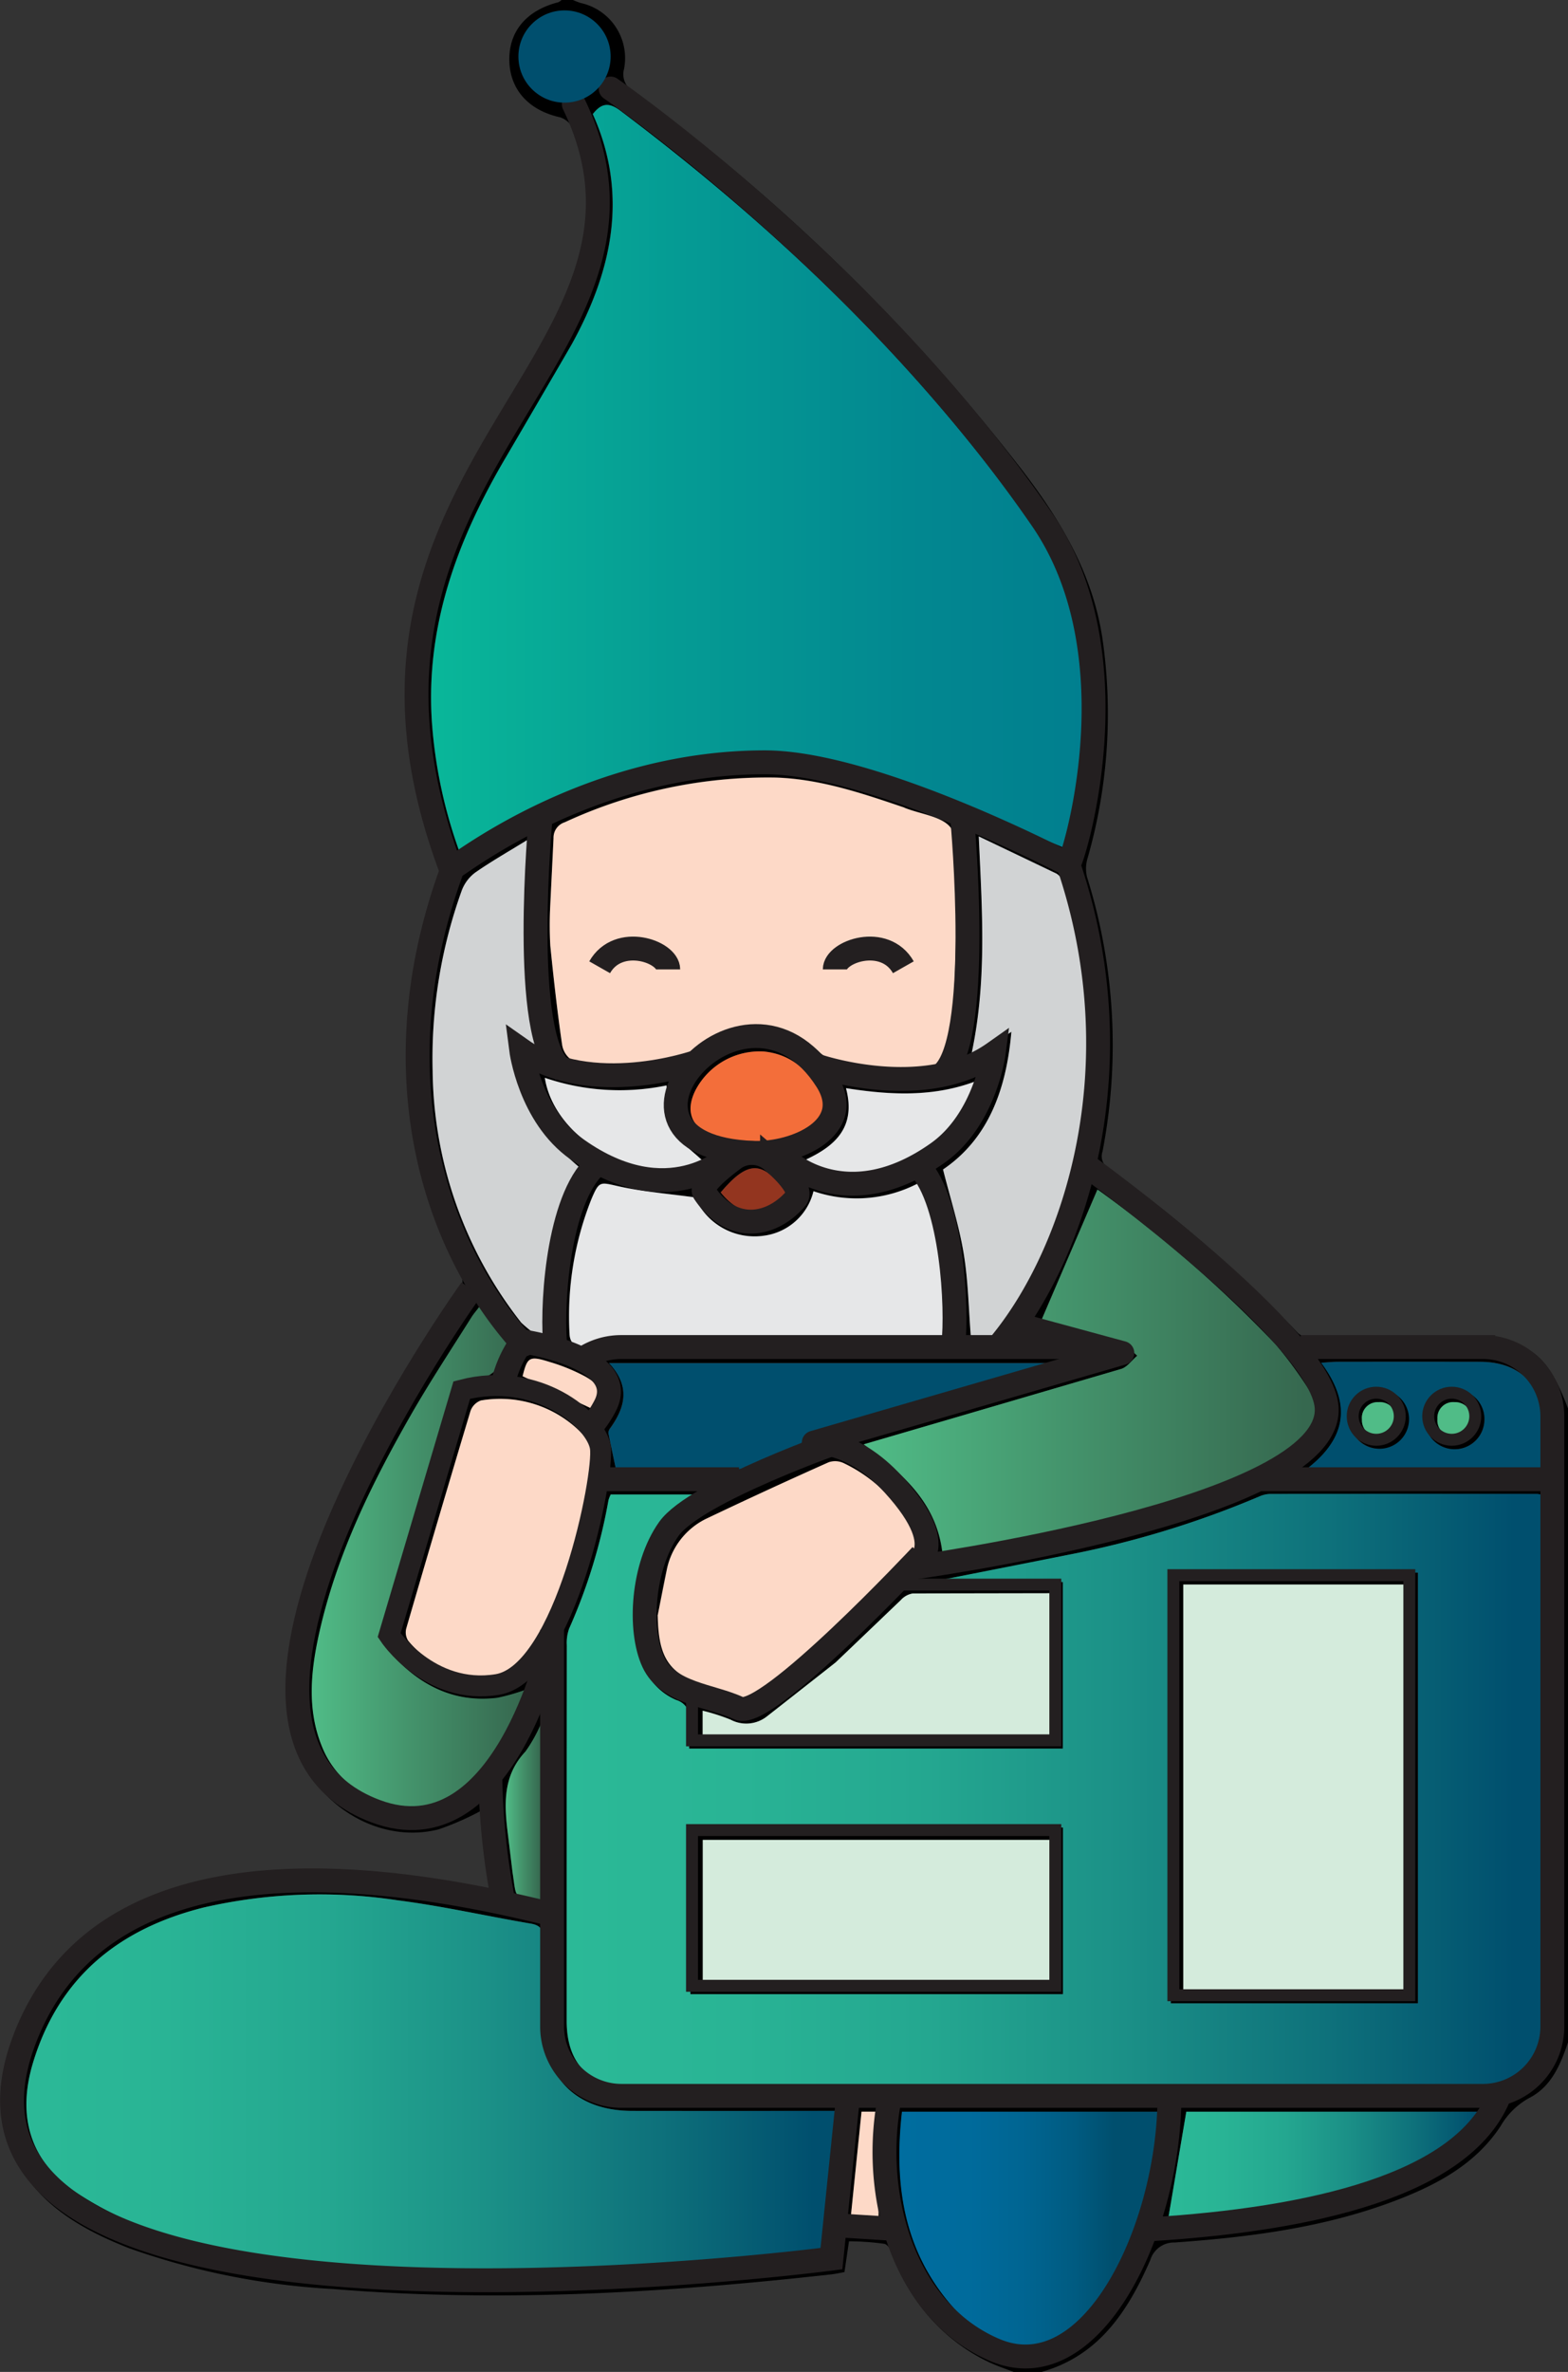 <svg xmlns="http://www.w3.org/2000/svg" xmlns:xlink="http://www.w3.org/1999/xlink" viewBox="0 0 131.24 198.48" xmlns:v="https://vecta.io/nano"><rect x="0" y="0" width="131.24" height="198.48" fill="#333333" stroke="none"/><style><![CDATA[.W{stroke-miterlimit:10}.X{fill:#fdd9c7}.Y{stroke-width:2}.Z{fill:#004f6e}.a{stroke-linecap:round}]]></style><defs><linearGradient id="A" x1="47.44" y1="149.84" x2="129.2" y2="149.84" gradientUnits="userSpaceOnUse"><stop offset="0" stop-color="#2bb997"/><stop offset=".17" stop-color="#29b495"/><stop offset=".37" stop-color="#24a790"/><stop offset=".57" stop-color="#1b9087"/><stop offset=".78" stop-color="#0e717b"/><stop offset=".97" stop-color="#004f6e"/></linearGradient><linearGradient id="B" x1="36.08" y1="40.03" x2="90.75" y2="40.03" gradientUnits="userSpaceOnUse"><stop offset="0" stop-color="#09b799"/><stop offset=".38" stop-color="#059b94"/><stop offset=".75" stop-color="#028790"/><stop offset="1" stop-color="#017f8f"/></linearGradient><linearGradient id="C" x1="2.22" y1="174.26" x2="70.12" y2="174.26" xlink:href="#A"/><linearGradient id="D" x1="72.28" y1="114.84" x2="110.35" y2="114.84" gradientUnits="userSpaceOnUse"><stop offset="0" stop-color="#50bc87"/><stop offset=".44" stop-color="#44946c"/><stop offset=".97" stop-color="#36684f"/></linearGradient><linearGradient id="E" x1="75.29" y1="186.57" x2="97.15" y2="186.57" gradientUnits="userSpaceOnUse"><stop offset="0" stop-color="#006d9f"/><stop offset=".26" stop-color="#006b9c"/><stop offset=".47" stop-color="#006592"/><stop offset=".67" stop-color="#005b81"/><stop offset=".82" stop-color="#004f6e"/></linearGradient><linearGradient id="F" x1="26.09" y1="130.36" x2="44.25" y2="130.36" xlink:href="#D"/><linearGradient id="G" x1="97.78" y1="181.2" x2="124.15" y2="181.2" xlink:href="#A"/><linearGradient id="H" x1="42.33" y1="151.6" x2="45.33" y2="151.6" xlink:href="#D"/></defs><path d="M47.96 0a6.21 6.21 0 0 0 .64.25 4.72 4.72 0 0 1 3.63 5.53 1.63 1.63 0 0 0 .85 1.9 162.13 162.13 0 0 1 32.58 31.8c3.25 4.26 5.88 8.75 6.64 14.14a43.87 43.87 0 0 1-1.26 18.16 3 3 0 0 0-.06 1.6 47 47 0 0 1 1.3 22.98 1.18 1.18 0 0 0 .5 1.4 113.23 113.23 0 0 1 15.9 13.83 1.73 1.73 0 0 0 1.16.37l12.72.02c5.3 0 6.85 1.05 8.68 5.88v53.04c-.63 1.87-1.39 3.71-3.25 4.66a6.23 6.23 0 0 0-2.39 2.35c-2.07 3.15-5.24 4.86-8.63 6.17-5.99 2.31-12.29 3.12-18.64 3.57a2.08 2.08 0 0 0-2.06 1.49c-1.87 4.27-4.31 8.03-9.19 9.37h-2.16c-.73-.28-1.48-.53-2.18-.86a15.58 15.58 0 0 1-7.94-8.87c-.16-.4-.47-.96-.79-1.02a22.33 22.33 0 0 0-2.95-.21l-.38 2.58c-.41.07-.76.15-1.12.19-13.88 1.55-27.78 2.37-41.73 1.22a60.75 60.75 0 0 1-16.97-3.39C5.71 186.14 1.38 183.3.2 177.36v-2.88a50.42 50.42 0 0 1 2.23-6.26c3.14-6.21 8.57-9.37 15.17-10.77 6.06-1.29 12.16-.97 18.24-.14 1.69.23 3.37.54 5.17.84l-.67-6.67a23.46 23.46 0 0 1-3.63 1.6c-5.41 1.37-11.21-2.6-12.27-8.32a24.14 24.14 0 0 1 1.12-11.57c2.39-7.83 6.35-14.88 10.69-21.75.83-1.31 2.31-2.52 2.45-3.89.14-1.33-1.1-2.78-1.67-4.21-3.78-9.55-3.61-19.19-.5-28.85a3.78 3.78 0 0 0 0-2.64c-4.38-12.12-2.63-23.54 3.97-34.42 2.19-3.62 4.33-7.28 6.3-11.02 2.39-4.53 3.31-9.31 1.64-14.34a6.29 6.29 0 0 0-.56-1.45 1.85 1.85 0 0 0-.99-.8c-2.63-.58-4.21-2.31-4.26-4.75S44.06.87 46.72.19A1.02 1.02 0 0 0 47 0zm3.16 125.06a2.8 2.8 0 0 0-.19.48 46.22 46.22 0 0 1-3.29 10.74 3.5 3.5 0 0 0-.2 1.4q-.02 15.72-.01 31.44c0 3.6 1.95 5.56 5.56 5.56q35.34.01 70.67 0c3.54 0 5.53-1.98 5.53-5.48q.01-21.42 0-42.83c0-.42-.04-.85-.06-1.25a2.78 2.78 0 0 0-.46-.1q-11.16-.01-22.32 0a2.32 2.32 0 0 0-.92.2 79.84 79.84 0 0 1-16 4.89c-3.46.74-6.94 1.38-10.41 2.06v.22h9.94v13.94H57.68c0-.8-.05-1.52.01-2.23a1.55 1.55 0 0 0-1.07-1.83 5.04 5.04 0 0 1-2.97-3.55 14.71 14.71 0 0 1 .46-8.6 9.92 9.92 0 0 1 4.02-5.05zm38.04-54.08l.34-1.21a41.63 41.63 0 0 0 1.18-12.48 25.68 25.68 0 0 0-4.73-13.98c-9.48-13.22-21.07-24.3-34.03-34.04-.94-.71-1.58-.66-2.31.28 3 6.69 1.64 13.07-1.74 19.22-1.75 3.18-3.64 6.29-5.49 9.42-4.16 7.05-6.92 14.47-6.19 22.85a40.32 40.32 0 0 0 2.26 10.24c2.16-1.2 4.2-2.46 6.35-3.5 10.46-5.07 21.14-6.49 32.17-1.85l12.19 5.05zM70.12 176.64h-1.46q-7.86 0-15.71 0c-4.73 0-7.49-2.78-7.5-7.54l.01-6.84c.01-.77-.19-1.15-1.01-1.29-3.74-.63-7.45-1.48-11.2-1.96a43.44 43.44 0 0 0-16.2.61c-7.11 1.78-12.15 5.86-14.3 13.06-1.34 4.47-.19 8.24 3.69 10.82a29.34 29.34 0 0 0 7.09 3.39c7.6 2.47 15.51 3.07 23.43 3.1 7.38.03 14.77-.36 22.15-.69 3.26-.14 6.51-.59 9.82-.91l1.2-11.75zM46.04 76.08a30.36 30.36 0 0 0 .02 3.04c.27 2.77.59 5.54.99 8.3a1.89 1.89 0 0 0 .96 1.36 17.58 17.58 0 0 0 10.01-.61c.25-.08.44-.34.66-.51a7.46 7.46 0 0 1 9.88.34 2.99 2.99 0 0 0 1.32.74 47.26 47.26 0 0 0 5.8.75c3.19.12 3.66-.14 3.95-3.36.38-4.16.39-8.36.46-12.55.03-1.46.24-3.27-.49-4.3-.7-.98-2.53-1.16-3.86-1.69-.04-.01-.07-.04-.11-.05-3.48-1.18-6.98-2.37-10.69-2.49a40.41 40.41 0 0 0-17.67 3.74 1.35 1.35 0 0 0-.94 1.33l-.29 5.94zm41.11 34.44l6.67 1.84c.52.16.91.72 1.36 1.09-.45.38-.84.96-1.35 1.11l-14.47 4.24-7.08 2.07c3.27 2.44 6.16 4.9 6.61 9.24l7.96-1.49c5.95-1.22 11.87-2.58 17.41-5.14a27.05 27.05 0 0 0 5.15-3.39 2.32 2.32 0 0 0 .47-3.25 33.1 33.1 0 0 0-3.14-4.35 105.41 105.41 0 0 0-14.8-12.88c-.08-.06-.21-.04-.11-.02l-4.69 10.93zm-28.98-10.33c-2.25-.31-4.31-.46-6.31-.91-1.65-.37-1.7-.53-2.37 1.06a26.54 26.54 0 0 0-1.83 11.25c.03.96.71 1.28 1.62 1.08a19.74 19.74 0 0 1 4.09-.67q12.23-.09 24.46-.01c1.08.01 1.43-.33 1.34-1.36-.2-2.1-.27-4.23-.58-6.32a11.56 11.56 0 0 0-1.83-5.26 11.13 11.13 0 0 1-8.68.62 4.93 4.93 0 0 1-4.19 3.73 5.44 5.44 0 0 1-5.73-3.22zm17.34 76.53c-.67 5.94.08 11.48 4.13 16.18a11.43 11.43 0 0 0 1.86 1.69c3.75 2.78 6.99 2.42 9.93-1.21 3.91-4.82 5.23-10.56 5.73-16.67zm9.15-90.37c-.42 4.87-1.97 8.96-5.72 11.52.63 2.5 1.35 4.74 1.73 7.04s.42 4.66.6 6.97a2.57 2.57 0 0 0 3.16-1.38c7.3-11.47 8.42-23.7 4.61-36.55a1.43 1.43 0 0 0-.59-.83c-2.1-1.04-4.22-2.03-6.52-3.12.29 6.26.72 12.3-.69 18.58zm-40.4 54.97a16.83 16.83 0 0 1-2.62.77c-3.75.45-6.65-1.14-9.06-3.88a1.9 1.9 0 0 1-.42-2.05l5.52-18.59c.57-1.92.56-1.92 2.57-2.14a3.58 3.58 0 0 0 2.32-2.7.9.9 0 0 0-.22-.41l-2.22-2.94c-.24.32-.47.58-.66.88l-4.99 8.04c-3.32 5.8-6.27 11.77-7.74 18.35-.73 3.27-1.06 6.57.33 9.77 1.8 4.15 7.25 6.24 10.8 4.07 3.43-2.1 4.93-5.58 6.4-9.16zm.64-53.76c-1.18-5.87-.81-11.51-.56-17.39-1.64 1.01-3.13 1.85-4.53 2.83a3.34 3.34 0 0 0-1.17 1.55 41.53 41.53 0 0 0-2.43 15.05 34.68 34.68 0 0 0 7.41 21.08 10.62 10.62 0 0 0 1.93 1.45c.26-5.24.4-10.09 3.09-14.32-3.98-3.27-6.11-7.48-5.88-11.67zm10.15 47.66c.07 3.69.99 4.96 4.47 6.05a3.42 3.42 0 0 1 .68.21c1.94 1.11 3.54.48 5.02-.93l10.87-10.27a1.44 1.44 0 0 0 .42-1.97 12.54 12.54 0 0 0-5.92-5.87 1.68 1.68 0 0 0-1.23-.06l-10.3 4.75a6.09 6.09 0 0 0-3.25 4.24c-.32 1.27-.52 2.57-.77 3.86zm-14.02 5.25a3.38 3.38 0 0 0 2.75-1.44 15.13 15.13 0 0 0 1.65-2.34 41.39 41.39 0 0 0 4.2-14.15 2.96 2.96 0 0 0-.93-2.6 9.54 9.54 0 0 0-8.44-2.74 1.45 1.45 0 0 0-.88.91q-2.73 9.05-5.36 18.14a1.31 1.31 0 0 0 .15 1.05 8.72 8.72 0 0 0 6.86 3.17zM88 133.32c-3.94 0-7.78-.01-11.61.02a1.73 1.73 0 0 0-.99.55c-1.83 1.73-3.57 3.56-5.46 5.22a89.6 89.6 0 0 1-5.74 4.51 2.79 2.79 0 0 1-3.05.28 16.67 16.67 0 0 0-2.34-.75v2.16H88zm.03-19.13l-.04-.14H50.97c1.81 1.94 1.36 3.7.1 5.45a.66.66 0 0 0-.15.43c.19 1 .41 1.99.64 3.06 2.46 0 4.98-.09 7.49.03a11.46 11.46 0 0 0 6.42-1.31c.58-.33 1.24-.54 1.82-.87a10 10 0 0 1 1.7-1.09l12.42-3.63 6.6-1.94zm9.76 71.44a1.19 1.19 0 0 0 .37.05c4.34-.63 8.71-1.1 13-1.95a23.71 23.71 0 0 0 10.74-4.72 30.92 30.92 0 0 0 2.25-2.31H99.3l-1.51 8.93zm31.42-62.71v-3.79c-.05-3.24-2.02-5.17-5.29-5.18q-6.05-.01-12.1 0c-.34 0-.68.04-1.22.08 2.47 3.3 2.25 6.24-1.22 8.89zM62.79 95.76c2.38-.07 4.01-.41 5.4-1.48a1.8 1.8 0 0 0 .76-2.3c-1-2.13-2.5-3.74-4.99-3.99a6.06 6.06 0 0 0-5.73 3.22c-.84 1.65-.45 3.05 1.28 3.72a21.49 21.49 0 0 0 3.29.83zm8.03-4.7c.85 3.23-.88 4.82-3.35 5.96 4.48 3.37 13.07-.51 14.23-6.56-3.53 1.34-7.12 1.18-10.87.59zm-11.9 6.17c-.9-.9-2.07-1.64-2.59-2.7-.52-1.05-.39-2.41-.55-3.71a19.35 19.35 0 0 1-10.18-.64c.86 5.54 8.79 9.53 13.32 7.04zm-13.59 61.84v-14.94a12.38 12.38 0 0 1-1.35 2.44c-1.91 2.03-1.77 4.44-1.47 6.91l.39 3.2c.36 2.38 0 1.9 2.43 2.39zM50.36 4.94a2.88 2.88 0 0 0-5.75.06 3 3 0 0 0 2.85 2.86 2.97 2.97 0 0 0 2.9-2.92zm23.17 180.69v-8.93h-1.42l-.9 8.8zM60.32 99.78c1.77 2.22 4.1 2.24 5.55.14-1.99-2.84-3.23-2.88-5.55-.14zm-10.67 18.15c.86-1.25.76-1.95-.67-2.75a15.64 15.64 0 0 0-2.96-1.21c-1.72-.54-1.87-.41-2.27 1.19z"/><path d="M51.13 125.06h7a9.92 9.92 0 0 0-4.02 5.05 14.71 14.71 0 0 0-.46 8.6 5.04 5.04 0 0 0 2.97 3.55 1.55 1.55 0 0 1 1.07 1.83c-.06.71-.01 1.43-.01 2.23h31.28v-13.94h-9.94v-.22l10.41-2.06a79.84 79.84 0 0 0 16-4.89 2.32 2.32 0 0 1 .92-.2q11.16-.01 22.32 0a2.78 2.78 0 0 1 .46.1l.06 1.25q.01 21.42 0 42.83c0 3.51-1.99 5.48-5.53 5.48q-35.34.01-70.67 0c-3.62 0-5.56-1.96-5.56-5.56q0-15.72.01-31.44a3.5 3.5 0 0 1 .2-1.4 46.22 46.22 0 0 0 3.29-10.74 2.8 2.8 0 0 1 .19-.48zm67.54 6.54H98v36.03h20.67zm-60.88 21.33v13.93h31.17v-13.93z" fill="url(#A)"/><path d="M89.17 70.98l-12.19-5.05c-11.03-4.64-21.72-3.23-32.17 1.85-2.14 1.04-4.18 2.3-6.35 3.5a40.32 40.32 0 0 1-2.26-10.24c-.73-8.37 2.03-15.8 6.19-22.85l5.49-9.42c3.38-6.15 4.75-12.53 1.74-19.22.73-.95 1.37-.99 2.31-.28 12.95 9.74 24.54 20.83 34.03 34.04a25.68 25.68 0 0 1 4.73 13.98 41.63 41.63 0 0 1-1.18 12.48c-.11.42-.23.84-.34 1.21z" fill="url(#B)"/><path d="M70.12 176.64l-1.2 11.75-9.82.91c-7.38.33-14.77.71-22.15.69-7.92-.03-15.83-.62-23.43-3.1a29.34 29.34 0 0 1-7.09-3.39c-3.88-2.58-5.02-6.34-3.69-10.82 2.15-7.2 7.19-11.28 14.3-13.06a43.44 43.44 0 0 1 16.2-.61c3.76.48 7.46 1.32 11.2 1.96.82.14 1.02.53 1.01 1.29-.04 2.28-.02 4.56-.01 6.84.01 4.76 2.77 7.54 7.5 7.54q7.86.01 15.71 0z" fill="url(#C)"/><path d="M46.04 76.08l.29-5.94a1.35 1.35 0 0 1 .94-1.33 40.41 40.41 0 0 1 17.67-3.74c3.71.12 7.21 1.31 10.69 2.49.04.01.07.03.11.05 1.33.53 3.16.71 3.86 1.69.74 1.03.52 2.83.49 4.3-.07 4.19-.08 8.39-.46 12.55-.29 3.22-.76 3.48-3.95 3.36a47.26 47.26 0 0 1-5.8-.75 2.99 2.99 0 0 1-1.32-.74 7.46 7.46 0 0 0-9.88-.34c-.22.17-.41.42-.66.51a17.58 17.58 0 0 1-10.01.61 1.89 1.89 0 0 1-.96-1.36c-.4-2.76-.71-5.53-.99-8.3a30.36 30.36 0 0 1-.02-3.04z" class="X"/><path d="M87.15 110.51l4.69-10.93c-.11-.02.03-.04.11.02a105.41 105.41 0 0 1 14.8 12.88 33.1 33.1 0 0 1 3.14 4.35 2.32 2.32 0 0 1-.47 3.25 27.05 27.05 0 0 1-5.15 3.39c-5.54 2.56-11.46 3.91-17.41 5.14-2.65.54-5.32 1-7.96 1.49-.45-4.34-3.35-6.8-6.61-9.24l7.08-2.07 14.47-4.24c.52-.16.9-.73 1.35-1.11-.45-.37-.85-.93-1.36-1.09-2.24-.69-4.52-1.26-6.67-1.84z" fill="url(#D)"/><path d="M58.17 100.19a5.44 5.44 0 0 0 5.73 3.22 4.93 4.93 0 0 0 4.19-3.73 11.13 11.13 0 0 0 8.68-.62 11.56 11.56 0 0 1 1.83 5.26c.31 2.09.37 4.21.58 6.32.1 1.02-.26 1.36-1.34 1.36q-12.23-.07-24.46.01a19.74 19.74 0 0 0-4.09.67c-.91.2-1.59-.12-1.62-1.08a26.54 26.54 0 0 1 1.83-11.25c.67-1.58.72-1.42 2.37-1.06 2 .44 4.06.6 6.31.91z" fill="#e6e7e8"/><path d="M75.5 176.71h21.64c-.5 6.11-1.82 11.85-5.73 16.67-2.94 3.63-6.18 3.99-9.93 1.21a11.43 11.43 0 0 1-1.86-1.69c-4.05-4.7-4.8-10.24-4.13-16.18z" fill="url(#E)"/><path d="M84.65 86.34l-3.42 2.23c1.41-6.28.97-12.33.69-18.58l6.52 3.12a1.43 1.43 0 0 1 .59.83c3.81 12.86 2.69 25.09-4.61 36.55a2.57 2.57 0 0 1-3.16 1.38c-.19-2.32-.22-4.67-.6-6.97s-1.1-4.54-1.73-7.04c3.76-2.55 5.3-6.64 5.72-11.52z" fill="#d1d3d4"/><path d="M44.25 141.31c-1.47 3.58-2.97 7.07-6.4 9.16-3.55 2.17-9 .09-10.8-4.07-1.39-3.2-1.06-6.5-.33-9.77 1.47-6.58 4.42-12.55 7.74-18.35 1.57-2.73 3.31-5.37 4.99-8.04.18-.29.42-.56.66-.88l2.22 2.94a.9.9 0 0 1 .22.41 3.58 3.58 0 0 1-2.32 2.7c-2 .22-2 .22-2.57 2.14l-5.52 18.59a1.9 1.9 0 0 0 .42 2.05c2.42 2.74 5.32 4.33 9.06 3.88a16.83 16.83 0 0 0 2.62-.77z" fill="url(#F)"/><path d="M44.9 87.55l-2.14-1.42c-.23 4.19 1.9 8.4 5.88 11.67-2.69 4.24-2.83 9.08-3.09 14.32a10.62 10.62 0 0 1-1.93-1.45 34.68 34.68 0 0 1-7.41-21.08 41.53 41.53 0 0 1 2.43-15.05 3.34 3.34 0 0 1 1.17-1.55c1.4-.97 2.89-1.81 4.53-2.83-.25 5.88-.61 11.52.56 17.39z" fill="#d1d3d4"/><path d="M55.04 135.21l.77-3.86a6.09 6.09 0 0 1 3.25-4.24 435.5 435.5 0 0 1 10.3-4.75 1.68 1.68 0 0 1 1.23.06 12.54 12.54 0 0 1 5.92 5.87 1.44 1.44 0 0 1-.42 1.97l-10.87 10.27c-1.48 1.41-3.08 2.05-5.02.93a3.42 3.42 0 0 0-.68-.21c-3.48-1.09-4.4-2.37-4.47-6.05zm-14.02 5.25a8.72 8.72 0 0 1-6.86-3.17 1.31 1.31 0 0 1-.15-1.05q2.64-9.08 5.36-18.14a1.45 1.45 0 0 1 .88-.91 9.54 9.54 0 0 1 8.44 2.74 2.96 2.96 0 0 1 .93 2.6 41.39 41.39 0 0 1-4.2 14.15 15.13 15.13 0 0 1-1.65 2.34 3.38 3.38 0 0 1-2.75 1.44z" class="X"/><path d="M88 133.32v11.99H58.81v-2.16a16.67 16.67 0 0 1 2.34.75 2.79 2.79 0 0 0 3.05-.28l5.74-4.51 5.46-5.22a1.73 1.73 0 0 1 .99-.55l11.61-.02z" fill="#d4ebdc"/><path d="M88.02 114.2l-6.6 1.94-12.42 3.63a10 10 0 0 0-1.7 1.09c-.59.33-1.24.53-1.82.87a11.46 11.46 0 0 1-6.42 1.31c-2.51-.12-5.03-.03-7.49-.03l-.64-3.06a.66.66 0 0 1 .15-.43c1.26-1.75 1.71-3.51-.1-5.45h37.01z" class="Z"/><path d="M97.78 185.64l1.51-8.93h24.85a30.92 30.92 0 0 1-2.25 2.31 23.71 23.71 0 0 1-10.74 4.72c-4.29.85-8.66 1.32-13 1.95a1.19 1.19 0 0 1-.37-.05z" fill="url(#G)"/><path d="M129.2 122.93h-19.84c3.47-2.66 3.69-5.59 1.22-8.89l1.22-.08q6.05-.01 12.1 0c3.26.01 5.23 1.94 5.29 5.18v3.79zm-4.96-4.12a2.49 2.49 0 1 0-4.98-.07 2.49 2.49 0 0 0 4.98.07zm-8.84 2.41a2.47 2.47 0 1 0-2.43-2.54 2.42 2.42 0 0 0 2.43 2.54z" class="Z"/><path d="M62.79 95.76a21.49 21.49 0 0 1-3.29-.83c-1.72-.67-2.12-2.07-1.28-3.72a6.06 6.06 0 0 1 5.73-3.22c2.5.26 3.99 1.86 4.99 3.99a1.8 1.8 0 0 1-.76 2.3c-1.39 1.07-3.01 1.41-5.4 1.48z" fill="#f36e3a"/><path d="M70.82 91.06c3.75.59 7.34.75 10.87-.59-1.16 6.04-9.75 9.92-14.23 6.56 2.47-1.15 4.2-2.73 3.35-5.96zm-11.9 6.17c-4.53 2.48-12.46-1.5-13.32-7.04a19.35 19.35 0 0 0 10.18.64c.16 1.29.03 2.66.55 3.71.52 1.06 1.69 1.8 2.59 2.7z" fill="#e6e7e8"/><path d="M45.33 159.07c-2.43-.48-2.06-.01-2.43-2.39l-.39-3.2c-.31-2.47-.45-4.88 1.47-6.91a12.38 12.38 0 0 0 1.35-2.44z" fill="url(#H)"/><path d="M50.36 4.94a2.97 2.97 0 0 1-2.9 2.92 3 3 0 0 1-2.85-2.86 2.88 2.88 0 0 1 5.75-.06z" fill="#fff"/><path d="M73.53 185.63l-2.32-.13.9-8.8h1.42z" class="X"/><path d="M60.32 99.78c2.32-2.74 3.56-2.7 5.55.14-1.45 2.11-3.78 2.08-5.55-.14z" fill="#93351f"/><path d="M49.65 117.93l-5.91-2.77c.4-1.6.55-1.73 2.27-1.19a15.64 15.64 0 0 1 2.96 1.21c1.44.8 1.53 1.5.67 2.75z" class="X"/><path d="M118.67 131.6v36.03H98V131.6zm-19.63 34.96h18.56v-33.97H99.04zm-41.25-13.63h31.17v13.93H57.79zm30.22 1.03H58.82v11.82h29.19zm36.23-35.14a2.49 2.49 0 1 1-2.45-2.53 2.44 2.44 0 0 1 2.45 2.53zm-1.04-.1a1.39 1.39 0 0 0-1.44-1.39 1.32 1.32 0 0 0-1.44 1.41 1.34 1.34 0 0 0 1.42 1.46c.85.01 1.37-.54 1.47-1.48zm-7.8 2.51a2.47 2.47 0 1 1 .13-4.94 2.47 2.47 0 0 1-.13 4.94zm1.49-2.52a1.38 1.38 0 0 0-1.49-1.37 1.32 1.32 0 0 0-1.4 1.45 1.35 1.35 0 0 0 1.47 1.41 1.42 1.42 0 0 0 1.42-1.49z"/><path d="M99.04 166.56v-33.97h18.56v33.97zm-11.03-12.6v11.82H58.82v-11.82z" fill="#d4ebdc"/><path d="M123.2 118.72c-.09.94-.61 1.48-1.47 1.48a1.34 1.34 0 0 1-1.42-1.46 1.32 1.32 0 0 1 1.44-1.41 1.39 1.39 0 0 1 1.44 1.39zm-6.32-.02a1.42 1.42 0 0 1-1.42 1.49 1.35 1.35 0 0 1-1.47-1.41 1.32 1.32 0 0 1 1.4-1.45 1.38 1.38 0 0 1 1.49 1.37z" fill="#50bc87"/><g fill="none" stroke="#231f20"><g class="Y"><path d="M77.11 130.14s-12.99 13.89-15.27 12.81-5.92-1.2-7.16-3.87-.93-8 1.3-11.14 14.65-7.46 14.65-7.46" class="W"/><path d="M85.36 110.89l8.58 2.33-25.83 7.5s3.17-.33 6.67 3.5c5.34 5.85 1.33 7 1.33 7s35.48-4.76 34.93-13.44c-.38-5.95-19.8-20.02-19.8-20.02" stroke-linejoin="round"/><path d="M49.18 119.71a8.99 8.99 0 0 0 1.43-2c2.26-4.16-6.91-5.47-6.91-5.47a9.73 9.73 0 0 0-1.71 4.06" class="W"/></g><path d="M38.65 116.32c6.27-1.64 11.25 2.48 11.6 4.81s-2.94 18.9-8.63 19.83-9.05-4.13-9.05-4.13z" stroke-width="1.75" class="W"/><g class="Y W"><path d="M41.04 148.76a59.96 59.96 0 0 0 1.09 10.38m32.43 15.94c-1.8 8.31.97 18.27 8.69 21.56 7.96 3.39 14.32-9.55 14.62-20.41m-51.9-16.09c-17.17-4.29-37.7-5.51-43.87 10.39C-9.1 199.36 69.59 189 69.59 189l1.43-13.94"/><path d="M74.33 186.48l-4.64-.29m55.74-10.69c-3.1 7.36-15.63 10.21-29.1 11.04"/><path d="M48.03 8.72c10.25 21.27-22.71 30.53-10.35 63.83a.15.15 0 0 0 .23.07c1.38-.89 11.89-8.83 26.1-8.83 9.16 0 25.42 8.54 25.42 8.54.25.09 5.79-17.2-2.21-28.85C72.62 22.24 51.11 7.41 51.11 7.41m38.31 64.93c5.71 16.83.64 32.31-5.56 39.95m-40.04.23c-7.39-8.05-12.29-22.73-5.93-39.89" class="a"/></g></g><circle cx="47.25" cy="4.73" r="3.86" class="Z"/><g fill="none" stroke="#231f20"><g class="W Y"><path d="M76.94 97.64c2.76 3.01 3.2 11.86 2.85 14.88m-30.2-14.76c-3.04 3.31-3.45 12.16-3.09 15.05" class="a"/><path d="M50.19 80.94c1.57-2.76 5.74-1.33 5.74.18m19.68-.18c-1.57-2.76-5.74-1.33-5.74.18m-.68 9.3c-6.92-10.89-20.87 5.52-6.12 6.05 3.49.12 8.63-2.09 6.12-6.05zM45.25 68.39s-1.75 18.75 1.84 21.16"/><path d="M80.55 68.64S82.3 87.58 78.72 90m-20.5-1.12s-8.78 3.06-14.6-1.04c0 0 .71 5.55 4.71 8.36 7.63 5.38 12.61.59 12.61.59"/><path d="M68.47 89.21s8.89 3.03 14.7-1.07c0 0-.72 5.55-4.71 8.36-7.63 5.38-12.61.59-12.61.59m-1.23.03a2.56 2.56 0 0 0-3.23-.13c-1.24.93-2.82 2.25-2.44 2.81 2.34 3.5 5.68 2.8 7.66.5.6-.7-.77-2.14-1.99-3.19zm44.24 15.6h15.28a5.81 5.81 0 0 1 5.79 5.79v51.08a5.81 5.81 0 0 1-5.79 5.79H52a5.81 5.81 0 0 1-5.79-5.79v-33.21"/><path d="M48.81 113.68a5.75 5.75 0 0 1 3.19-.96h39.86m-30 11.06H49.94m79.47 0h-24.05"/></g><circle cx="121.51" cy="118.51" r="1.97"/><circle cx="115.19" cy="118.51" r="1.97"/><g class="W"><path d="M98.21 131.81h19.75v35.15H98.21zm-23.85.79h13.97v13.03H57.92v-3.87m0 11.38h30.41v13.03H57.92z"/><path d="M39.44 107.89s-26.48 36.74-8 43.67c10.67 4 14.67-14 14.67-14" class="Y"/></g></g></svg>